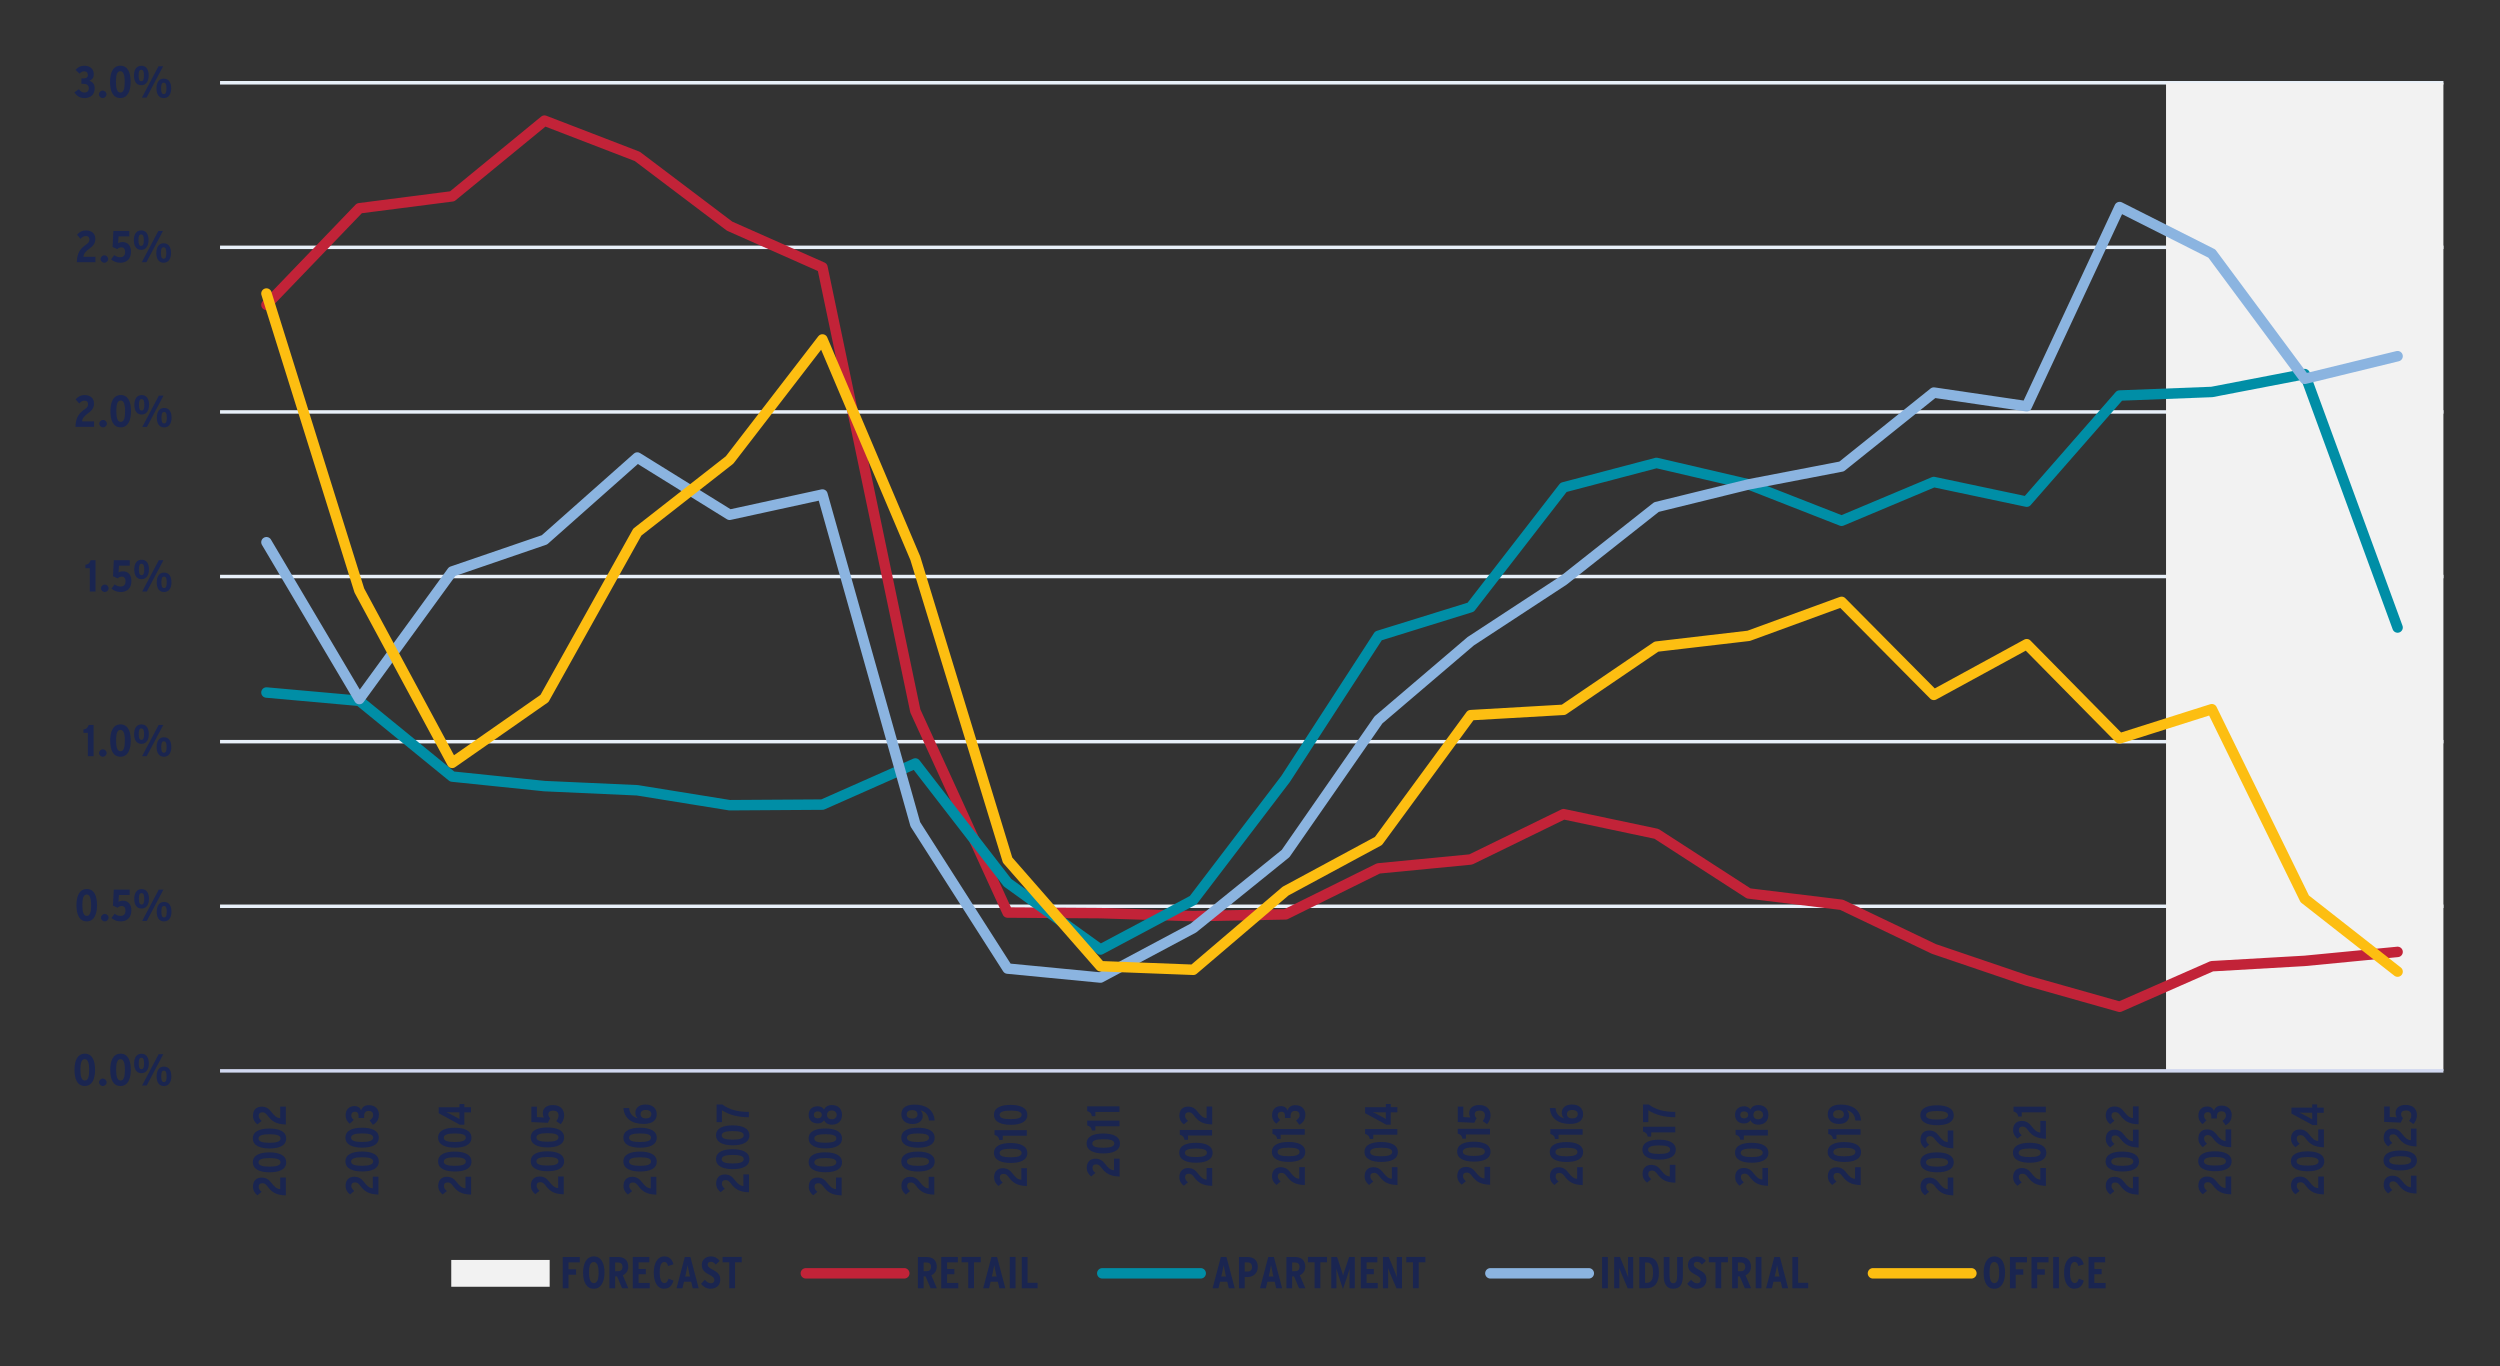 <?xml version="1.0" encoding="UTF-8"?>
<svg xmlns="http://www.w3.org/2000/svg" xmlns:xlink="http://www.w3.org/1999/xlink" id="Layer_1" viewBox="0 0 538 294">
  <rect x="0" y="0" width="538" height="294" fill="#333333" stroke="none"/>
  <defs>
    <style>.cls-1{clip-path:url(#clippath-73);}.cls-2{clip-path:url(#clippath-72);}.cls-3{clip-path:url(#clippath-62);}.cls-4{clip-path:url(#clippath-45);}.cls-5{clip-path:url(#clippath-63);}.cls-6{clip-path:url(#clippath-20);}.cls-7{clip-path:url(#clippath-11);}.cls-8{clip-path:url(#clippath-16);}.cls-9{clip-path:url(#clippath-59);}.cls-10{clip-path:url(#clippath-78);}.cls-11{clip-path:url(#clippath-33);}.cls-12{clip-path:url(#clippath-64);}.cls-13{clip-path:url(#clippath-47);}.cls-14{clip-path:url(#clippath-77);}.cls-15{clip-path:url(#clippath-41);}.cls-16{clip-path:url(#clippath-32);}.cls-17{clip-path:url(#clippath-83);}.cls-18{clip-path:url(#clippath-2);}.cls-19{clip-path:url(#clippath-13);}.cls-20{clip-path:url(#clippath-37);}.cls-21{clip-path:url(#clippath-46);}.cls-22{clip-path:url(#clippath-25);}.cls-23{clip-path:url(#clippath-15);}.cls-24{clip-path:url(#clippath-6);}.cls-25{clip-path:url(#clippath-76);}.cls-26{clip-path:url(#clippath-40);}.cls-27{clip-path:url(#clippath-26);}.cls-28{clip-path:url(#clippath-81);}.cls-29{clip-path:url(#clippath-75);}.cls-30{clip-path:url(#clippath-7);}.cls-31{clip-path:url(#clippath-21);}.cls-32{clip-path:url(#clippath-34);}.cls-33{clip-path:url(#clippath-57);}.cls-34{clip-path:url(#clippath-1);}.cls-35{clip-path:url(#clippath-4);}.cls-36{clip-path:url(#clippath-38);}.cls-37{clip-path:url(#clippath-36);}.cls-38{clip-path:url(#clippath-27);}.cls-39{clip-path:url(#clippath-60);}.cls-40{clip-path:url(#clippath-44);}.cls-41{clip-path:url(#clippath-12);}.cls-42{stroke:#8bb4e0;}.cls-42,.cls-43,.cls-44,.cls-45,.cls-46,.cls-47,.cls-48,.cls-49{fill:none;}.cls-42,.cls-43,.cls-44,.cls-47,.cls-48,.cls-49{stroke-linejoin:round;}.cls-42,.cls-44,.cls-47,.cls-49{stroke-linecap:round;stroke-width:2.25px;}.cls-50{clip-path:url(#clippath-80);}.cls-43{stroke:#e8f0f9;}.cls-43,.cls-48{stroke-width:.75px;}.cls-51{clip-path:url(#clippath-24);}.cls-52{clip-path:url(#clippath-30);}.cls-53{clip-path:url(#clippath-79);}.cls-54{clip-path:url(#clippath-22);}.cls-55{fill:#1a2550;}.cls-56{clip-path:url(#clippath-9);}.cls-57{clip-path:url(#clippath-82);}.cls-58{clip-path:url(#clippath-52);}.cls-44{stroke:#008ea6;}.cls-59{clip-path:url(#clippath);}.cls-60{clip-path:url(#clippath-50);}.cls-45{clip-rule:evenodd;}.cls-61{clip-path:url(#clippath-48);}.cls-62{clip-path:url(#clippath-61);}.cls-63{clip-path:url(#clippath-39);}.cls-64{clip-path:url(#clippath-19);}.cls-65{clip-path:url(#clippath-31);}.cls-66{clip-path:url(#clippath-54);}.cls-67{fill-rule:evenodd;}.cls-67,.cls-68{fill:#f2f2f2;}.cls-69{clip-path:url(#clippath-3);}.cls-70{clip-path:url(#clippath-43);}.cls-71{clip-path:url(#clippath-70);}.cls-72{clip-path:url(#clippath-8);}.cls-73{clip-path:url(#clippath-55);}.cls-74{clip-path:url(#clippath-69);}.cls-75{clip-path:url(#clippath-29);}.cls-76{clip-path:url(#clippath-18);}.cls-77{clip-path:url(#clippath-14);}.cls-78{clip-path:url(#clippath-17);}.cls-79{clip-path:url(#clippath-5);}.cls-80{clip-path:url(#clippath-58);}.cls-81{clip-path:url(#clippath-42);}.cls-82{clip-path:url(#clippath-65);}.cls-83{clip-path:url(#clippath-10);}.cls-47{stroke:#fdbe11;}.cls-84{clip-path:url(#clippath-23);}.cls-85{clip-path:url(#clippath-74);}.cls-86{clip-path:url(#clippath-56);}.cls-87{clip-path:url(#clippath-53);}.cls-88{clip-path:url(#clippath-49);}.cls-48{stroke:#d1d8f0;}.cls-49{stroke:#c22338;}.cls-89{clip-path:url(#clippath-67);}.cls-90{clip-path:url(#clippath-51);}.cls-91{clip-path:url(#clippath-28);}.cls-92{clip-path:url(#clippath-71);}.cls-93{clip-path:url(#clippath-68);}.cls-94{clip-path:url(#clippath-35);}.cls-95{clip-path:url(#clippath-66);}</style>
    <clipPath id="clippath">
      <polygon class="cls-45" points="8.57 290 538 290 538 6 8.57 6 8.57 290 8.57 290"></polygon>
    </clipPath>
    <clipPath id="clippath-1">
      <polygon class="cls-45" points="47.35 231.22 526.62 231.22 526.62 17.81 47.35 17.81 47.35 231.22 47.35 231.22"></polygon>
    </clipPath>
    <clipPath id="clippath-2">
      <polygon class="cls-45" points="8.57 290 538 290 538 6 8.57 6 8.57 290 8.57 290"></polygon>
    </clipPath>
    <clipPath id="clippath-3">
      <polygon class="cls-45" points="47.35 231.22 526.62 231.22 526.62 17.81 47.35 17.81 47.35 231.22 47.35 231.22"></polygon>
    </clipPath>
    <clipPath id="clippath-4">
      <polygon class="cls-45" points="47.35 231.22 526.62 231.22 526.62 17.81 47.35 17.81 47.35 231.22 47.35 231.22"></polygon>
    </clipPath>
    <clipPath id="clippath-5">
      <polygon class="cls-45" points="47.35 231.22 526.62 231.22 526.62 17.81 47.35 17.81 47.35 231.22 47.35 231.22"></polygon>
    </clipPath>
    <clipPath id="clippath-6">
      <polygon class="cls-45" points="47.35 231.22 526.62 231.22 526.62 17.81 47.35 17.81 47.35 231.22 47.35 231.22"></polygon>
    </clipPath>
    <clipPath id="clippath-7">
      <polygon class="cls-45" points="8.57 290 538 290 538 6 8.57 6 8.57 290 8.57 290"></polygon>
    </clipPath>
    <clipPath id="clippath-8">
      <rect class="cls-46" x="8.57" y="6" width="529.43" height="284"></rect>
    </clipPath>
    <clipPath id="clippath-9">
      <polygon class="cls-45" points="8.57 290 538 290 538 6 8.57 6 8.57 290 8.57 290"></polygon>
    </clipPath>
    <clipPath id="clippath-10">
      <rect class="cls-46" x="8.57" y="6" width="529.43" height="284"></rect>
    </clipPath>
    <clipPath id="clippath-11">
      <polygon class="cls-45" points="8.57 290 538 290 538 6 8.57 6 8.57 290 8.57 290"></polygon>
    </clipPath>
    <clipPath id="clippath-12">
      <rect class="cls-46" x="8.57" y="6" width="529.43" height="284"></rect>
    </clipPath>
    <clipPath id="clippath-13">
      <polygon class="cls-45" points="8.57 290 538 290 538 6 8.57 6 8.57 290 8.57 290"></polygon>
    </clipPath>
    <clipPath id="clippath-14">
      <rect class="cls-46" x="8.57" y="6" width="529.43" height="284"></rect>
    </clipPath>
    <clipPath id="clippath-15">
      <polygon class="cls-45" points="8.57 290 538 290 538 6 8.57 6 8.57 290 8.57 290"></polygon>
    </clipPath>
    <clipPath id="clippath-16">
      <rect class="cls-46" x="8.57" y="6" width="529.43" height="284"></rect>
    </clipPath>
    <clipPath id="clippath-17">
      <polygon class="cls-45" points="8.57 290 538 290 538 6 8.57 6 8.57 290 8.57 290"></polygon>
    </clipPath>
    <clipPath id="clippath-18">
      <rect class="cls-46" x="8.57" y="6" width="529.43" height="284"></rect>
    </clipPath>
    <clipPath id="clippath-19">
      <polygon class="cls-45" points="8.57 290 538 290 538 6 8.57 6 8.57 290 8.57 290"></polygon>
    </clipPath>
    <clipPath id="clippath-20">
      <rect class="cls-46" x="8.57" y="6" width="529.43" height="284"></rect>
    </clipPath>
    <clipPath id="clippath-21">
      <polygon class="cls-45" points="47.35 290 67.46 290 67.46 176.81 47.35 176.81 47.35 290 47.35 290"></polygon>
    </clipPath>
    <clipPath id="clippath-22">
      <rect class="cls-46" x="47.35" y="176.81" width="20.12" height="113.19"></rect>
    </clipPath>
    <clipPath id="clippath-23">
      <polygon class="cls-45" points="67.33 290 87.32 290 87.32 177.2 67.33 177.2 67.33 290 67.33 290"></polygon>
    </clipPath>
    <clipPath id="clippath-24">
      <rect class="cls-46" x="67.33" y="177.2" width="19.99" height="112.8"></rect>
    </clipPath>
    <clipPath id="clippath-25">
      <polygon class="cls-45" points="87.19 290 107.3 290 107.3 177.07 87.19 177.07 87.19 290 87.19 290"></polygon>
    </clipPath>
    <clipPath id="clippath-26">
      <rect class="cls-46" x="87.19" y="177.07" width="20.12" height="112.93"></rect>
    </clipPath>
    <clipPath id="clippath-27">
      <polygon class="cls-45" points="107.17 290 127.16 290 127.16 177.45 107.17 177.45 107.17 290 107.17 290"></polygon>
    </clipPath>
    <clipPath id="clippath-28">
      <rect class="cls-46" x="107.17" y="177.45" width="19.99" height="112.55"></rect>
    </clipPath>
    <clipPath id="clippath-29">
      <polygon class="cls-45" points="127.03 290 147.14 290 147.14 177.07 127.03 177.07 127.03 290 127.03 290"></polygon>
    </clipPath>
    <clipPath id="clippath-30">
      <rect class="cls-46" x="127.03" y="177.07" width="20.12" height="112.93"></rect>
    </clipPath>
    <clipPath id="clippath-31">
      <polygon class="cls-45" points="147.01 290 167.13 290 167.13 178.61 147.01 178.61 147.01 290 147.01 290"></polygon>
    </clipPath>
    <clipPath id="clippath-32">
      <rect class="cls-46" x="147.01" y="178.61" width="20.12" height="111.39"></rect>
    </clipPath>
    <clipPath id="clippath-33">
      <polygon class="cls-45" points="167 290 186.98 290 186.98 176.81 167 176.81 167 290 167 290"></polygon>
    </clipPath>
    <clipPath id="clippath-34">
      <rect class="cls-46" x="167" y="176.81" width="19.99" height="113.19"></rect>
    </clipPath>
    <clipPath id="clippath-35">
      <polygon class="cls-45" points="186.85 290 206.97 290 206.97 177.07 186.85 177.07 186.85 290 186.85 290"></polygon>
    </clipPath>
    <clipPath id="clippath-36">
      <rect class="cls-46" x="186.85" y="177.07" width="20.12" height="112.93"></rect>
    </clipPath>
    <clipPath id="clippath-37">
      <polygon class="cls-45" points="206.84 290 226.96 290 226.96 182.71 206.84 182.71 206.84 290 206.84 290"></polygon>
    </clipPath>
    <clipPath id="clippath-38">
      <rect class="cls-46" x="206.84" y="182.71" width="20.12" height="107.29"></rect>
    </clipPath>
    <clipPath id="clippath-39">
      <polygon class="cls-45" points="226.82 290 246.81 290 246.81 188.87 226.82 188.87 226.82 290 226.82 290"></polygon>
    </clipPath>
    <clipPath id="clippath-40">
      <rect class="cls-46" x="226.82" y="188.87" width="19.99" height="101.13"></rect>
    </clipPath>
    <clipPath id="clippath-41">
      <polygon class="cls-45" points="246.68 290 266.8 290 266.8 182.97 246.68 182.97 246.68 290 246.68 290"></polygon>
    </clipPath>
    <clipPath id="clippath-42">
      <rect class="cls-46" x="246.68" y="182.97" width="20.12" height="107.03"></rect>
    </clipPath>
    <clipPath id="clippath-43">
      <polygon class="cls-45" points="266.66 290 286.65 290 286.65 183.36 266.66 183.36 266.66 290 266.66 290"></polygon>
    </clipPath>
    <clipPath id="clippath-44">
      <rect class="cls-46" x="266.66" y="183.36" width="19.99" height="106.64"></rect>
    </clipPath>
    <clipPath id="clippath-45">
      <polygon class="cls-45" points="286.52 290 306.64 290 306.64 183.23 286.52 183.23 286.52 290 286.52 290"></polygon>
    </clipPath>
    <clipPath id="clippath-46">
      <rect class="cls-46" x="286.52" y="183.23" width="20.12" height="106.77"></rect>
    </clipPath>
    <clipPath id="clippath-47">
      <polygon class="cls-45" points="306.5 290 326.62 290 326.62 183.61 306.5 183.61 306.5 290 306.5 290"></polygon>
    </clipPath>
    <clipPath id="clippath-48">
      <rect class="cls-46" x="306.5" y="183.61" width="20.12" height="106.39"></rect>
    </clipPath>
    <clipPath id="clippath-49">
      <polygon class="cls-45" points="326.49 290 346.48 290 346.48 183.23 326.49 183.23 326.49 290 326.49 290"></polygon>
    </clipPath>
    <clipPath id="clippath-50">
      <rect class="cls-46" x="326.49" y="183.23" width="19.99" height="106.77"></rect>
    </clipPath>
    <clipPath id="clippath-51">
      <polygon class="cls-45" points="346.34 290 366.46 290 366.46 184.77 346.34 184.77 346.34 290 346.34 290"></polygon>
    </clipPath>
    <clipPath id="clippath-52">
      <rect class="cls-46" x="346.34" y="184.77" width="20.12" height="105.23"></rect>
    </clipPath>
    <clipPath id="clippath-53">
      <polygon class="cls-45" points="366.33 290 386.45 290 386.45 182.97 366.33 182.97 366.33 290 366.33 290"></polygon>
    </clipPath>
    <clipPath id="clippath-54">
      <rect class="cls-46" x="366.33" y="182.97" width="20.12" height="107.03"></rect>
    </clipPath>
    <clipPath id="clippath-55">
      <polygon class="cls-45" points="386.32 290 406.3 290 406.3 183.23 386.32 183.23 386.32 290 386.32 290"></polygon>
    </clipPath>
    <clipPath id="clippath-56">
      <rect class="cls-46" x="386.32" y="183.23" width="19.99" height="106.77"></rect>
    </clipPath>
    <clipPath id="clippath-57">
      <polygon class="cls-45" points="406.17 290 426.29 290 426.29 176.81 406.17 176.81 406.17 290 406.17 290"></polygon>
    </clipPath>
    <clipPath id="clippath-58">
      <rect class="cls-46" x="406.17" y="176.81" width="20.12" height="113.19"></rect>
    </clipPath>
    <clipPath id="clippath-59">
      <polygon class="cls-45" points="426.16 290 446.14 290 446.14 182.97 426.16 182.97 426.16 290 426.16 290"></polygon>
    </clipPath>
    <clipPath id="clippath-60">
      <rect class="cls-46" x="426.16" y="182.97" width="19.99" height="107.03"></rect>
    </clipPath>
    <clipPath id="clippath-61">
      <polygon class="cls-45" points="446.01 290 466.13 290 466.13 177.07 446.01 177.07 446.01 290 446.01 290"></polygon>
    </clipPath>
    <clipPath id="clippath-62">
      <rect class="cls-46" x="446.01" y="177.07" width="20.12" height="112.93"></rect>
    </clipPath>
    <clipPath id="clippath-63">
      <polygon class="cls-45" points="466 290 486.12 290 486.12 177.32 466 177.32 466 290 466 290"></polygon>
    </clipPath>
    <clipPath id="clippath-64">
      <rect class="cls-46" x="466" y="177.32" width="20.12" height="112.68"></rect>
    </clipPath>
    <clipPath id="clippath-65">
      <polygon class="cls-45" points="485.98 290 505.97 290 505.97 177.32 485.98 177.32 485.98 290 485.98 290"></polygon>
    </clipPath>
    <clipPath id="clippath-66">
      <rect class="cls-46" x="485.98" y="177.32" width="19.99" height="112.68"></rect>
    </clipPath>
    <clipPath id="clippath-67">
      <polygon class="cls-45" points="505.84 290 525.96 290 525.96 177.71 505.84 177.71 505.84 290 505.84 290"></polygon>
    </clipPath>
    <clipPath id="clippath-68">
      <rect class="cls-46" x="505.84" y="177.71" width="20.12" height="112.29"></rect>
    </clipPath>
    <clipPath id="clippath-69">
      <polygon class="cls-45" points="8.57 290 538 290 538 6 8.57 6 8.57 290 8.57 290"></polygon>
    </clipPath>
    <clipPath id="clippath-70">
      <polygon class="cls-45" points="8.57 290 538 290 538 6 8.57 6 8.57 290 8.57 290"></polygon>
    </clipPath>
    <clipPath id="clippath-71">
      <rect class="cls-46" x="8.57" y="6" width="529.43" height="284"></rect>
    </clipPath>
    <clipPath id="clippath-72">
      <polygon class="cls-45" points="8.57 290 538 290 538 6 8.57 6 8.57 290 8.57 290"></polygon>
    </clipPath>
    <clipPath id="clippath-73">
      <polygon class="cls-45" points="8.57 290 538 290 538 6 8.57 6 8.57 290 8.57 290"></polygon>
    </clipPath>
    <clipPath id="clippath-74">
      <rect class="cls-46" x="8.57" y="6" width="529.43" height="284"></rect>
    </clipPath>
    <clipPath id="clippath-75">
      <polygon class="cls-45" points="8.57 290 538 290 538 6 8.57 6 8.57 290 8.57 290"></polygon>
    </clipPath>
    <clipPath id="clippath-76">
      <polygon class="cls-45" points="8.57 290 538 290 538 6 8.57 6 8.57 290 8.57 290"></polygon>
    </clipPath>
    <clipPath id="clippath-77">
      <rect class="cls-46" x="8.57" y="6" width="529.43" height="284"></rect>
    </clipPath>
    <clipPath id="clippath-78">
      <polygon class="cls-45" points="8.57 290 538 290 538 6 8.57 6 8.57 290 8.57 290"></polygon>
    </clipPath>
    <clipPath id="clippath-79">
      <polygon class="cls-45" points="8.57 290 538 290 538 6 8.57 6 8.57 290 8.57 290"></polygon>
    </clipPath>
    <clipPath id="clippath-80">
      <rect class="cls-46" x="8.57" y="6" width="529.43" height="284"></rect>
    </clipPath>
    <clipPath id="clippath-81">
      <polygon class="cls-45" points="8.57 290 538 290 538 6 8.57 6 8.57 290 8.57 290"></polygon>
    </clipPath>
    <clipPath id="clippath-82">
      <polygon class="cls-45" points="8.57 290 538 290 538 6 8.57 6 8.57 290 8.57 290"></polygon>
    </clipPath>
    <clipPath id="clippath-83">
      <rect class="cls-46" x="8.57" y="6" width="529.43" height="284"></rect>
    </clipPath>
  </defs>
  <g class="cls-59">
    <path class="cls-43" d="m47.35,195.03h478.48M47.35,159.61h478.48M47.35,124.07h478.48M47.35,88.65h478.48M47.35,53.23h478.48M47.35,17.81h478.48"></path>
  </g>
  <g class="cls-34">
    <path class="cls-68" d="m466.13,17.81h19.85v212.65h-19.85V17.81h0Zm19.85,0h19.99v212.65h-19.99V17.81h0Zm19.99,0h19.85v212.65h-19.85V17.81h0Z"></path>
  </g>
  <g class="cls-18">
    <line class="cls-48" x1="47.35" y1="230.45" x2="525.82" y2="230.45"></line>
  </g>
  <g class="cls-69">
    <polyline class="cls-49" points="57.34 65.61 77.33 44.82 97.31 42.25 117.17 25.96 137.15 33.66 157.01 48.67 176.99 57.53 196.98 153 216.83 196.38 236.82 196.51 256.8 197.15 276.66 196.77 296.64 186.88 316.5 184.96 336.48 175.21 356.47 179.44 376.32 192.27 396.31 194.71 416.16 204.21 436.15 211.01 456.14 216.66 475.99 207.93 495.98 206.78 515.96 204.85"></polyline>
  </g>
  <g class="cls-35">
    <polyline class="cls-44" points="57.34 149.03 77.33 150.82 97.31 167.12 117.17 169.17 137.15 170.07 157.01 173.28 176.99 173.15 196.98 164.3 216.83 189.96 236.82 204.34 256.8 193.69 276.66 167.63 296.64 136.83 316.5 130.67 336.48 104.88 356.47 99.62 376.32 104.24 396.31 112.07 416.16 103.73 436.15 107.96 456.14 85.12 475.99 84.35 495.98 80.5 515.96 135.04"></polyline>
  </g>
  <g class="cls-79">
    <polyline class="cls-42" points="57.34 116.69 77.33 150.44 97.31 122.98 117.17 116.17 137.15 98.46 157.01 110.78 176.99 106.42 196.98 177.39 216.83 208.44 236.82 210.37 256.8 199.72 276.66 183.68 296.64 154.93 316.5 137.99 336.48 124.9 356.47 109.12 376.32 104.24 396.31 100.39 416.16 84.48 436.15 87.43 456.14 44.56 475.99 54.57 495.98 81.52 515.96 76.65"></polyline>
  </g>
  <g class="cls-24">
    <polyline class="cls-47" points="57.34 63.17 77.33 127.08 97.31 164.17 117.17 150.31 137.15 114.51 157.01 98.98 176.99 73.05 196.98 120.15 216.83 185.09 236.82 207.93 256.8 208.7 276.66 191.76 296.64 180.98 316.5 153.9 336.48 152.75 356.47 139.15 376.32 136.83 396.31 129.52 416.16 149.54 436.15 138.63 456.14 158.91 475.99 152.62 495.98 193.43 515.96 209.09"></polyline>
  </g>
  <g class="cls-30">
    <g class="cls-72">
      <path class="cls-55" d="m18.24,233.71c-1.62,0-2.21-1.53-2.21-3.47s.61-3.49,2.23-3.49,2.2,1.53,2.2,3.47-.61,3.49-2.22,3.49Zm0-5.78c-.67,0-.94.77-.94,2.29s.29,2.31.96,2.31.93-.77.93-2.29-.29-2.31-.95-2.31Z"></path>
      <path class="cls-55" d="m22.13,233.71c-.45,0-.82-.37-.82-.8s.38-.8.82-.8.82.37.82.8-.38.8-.82.8Z"></path>
      <path class="cls-55" d="m25.93,233.71c-1.62,0-2.21-1.53-2.21-3.47s.61-3.49,2.23-3.49,2.2,1.53,2.2,3.47-.61,3.49-2.22,3.49Zm0-5.78c-.67,0-.94.77-.94,2.29s.29,2.31.96,2.31.93-.77.93-2.29-.29-2.31-.95-2.31Z"></path>
      <path class="cls-55" d="m30.43,230.95c-1.02,0-1.57-.8-1.57-2.08s.55-2.11,1.59-2.11,1.58.81,1.58,2.09-.57,2.1-1.6,2.1Zm0-3.32c-.45,0-.57.42-.57,1.22s.13,1.24.58,1.24.57-.49.57-1.22c0-.8-.13-1.24-.58-1.24Zm1.14,5.98h-1l3.57-6.74h1l-3.57,6.74Zm3.7.11c-1.02,0-1.57-.8-1.57-2.08s.55-2.11,1.59-2.11,1.58.81,1.58,2.09-.57,2.1-1.6,2.1Zm0-3.32c-.45,0-.57.42-.57,1.22s.13,1.24.58,1.24.57-.49.57-1.22c0-.8-.13-1.24-.58-1.24Z"></path>
    </g>
  </g>
  <g class="cls-56">
    <g class="cls-83">
      <path class="cls-55" d="m18.66,198.28c-1.62,0-2.21-1.53-2.21-3.47s.61-3.49,2.23-3.49,2.2,1.53,2.2,3.47-.61,3.49-2.22,3.49Zm0-5.78c-.67,0-.94.77-.94,2.29s.29,2.31.96,2.31.93-.77.93-2.29-.29-2.31-.95-2.31Z"></path>
      <path class="cls-55" d="m22.55,198.28c-.45,0-.82-.37-.82-.8s.38-.8.82-.8.82.37.82.8-.38.8-.82.8Z"></path>
      <path class="cls-55" d="m25.9,198.28c-.71,0-1.42-.28-1.92-.73l.7-.91c.48.35.8.46,1.28.46.71,0,1.04-.44,1.04-1.13s-.31-1-.81-1c-.33,0-.62.13-.87.38l-1.01-.46.17-3.45h3.43v1.17h-2.32l-.09,1.47c.25-.15.53-.25.98-.25,1.01,0,1.79.68,1.79,2.08,0,1.51-.86,2.38-2.35,2.38Z"></path>
      <path class="cls-55" d="m30.46,195.52c-1.02,0-1.57-.8-1.57-2.08s.55-2.11,1.59-2.11,1.58.81,1.58,2.09-.57,2.1-1.6,2.1Zm0-3.32c-.45,0-.57.42-.57,1.22s.13,1.24.58,1.24.57-.49.57-1.22c0-.8-.13-1.24-.58-1.24Zm1.14,5.98h-1l3.57-6.74h1l-3.57,6.74Zm3.7.11c-1.02,0-1.57-.8-1.57-2.08s.55-2.11,1.59-2.11,1.58.81,1.58,2.09-.57,2.1-1.6,2.1Zm0-3.32c-.45,0-.57.42-.57,1.22s.13,1.24.58,1.24.57-.49.57-1.22c0-.8-.13-1.24-.58-1.24Z"></path>
    </g>
  </g>
  <g class="cls-7">
    <g class="cls-41">
      <path class="cls-55" d="m18.9,162.74v-5.02h-.94v-.75c.69-.07.98-.47,1.12-.97h1.06v6.74h-1.24Z"></path>
      <path class="cls-55" d="m22.13,162.85c-.45,0-.82-.37-.82-.8s.38-.8.82-.8.82.37.82.8-.38.8-.82.8Z"></path>
      <path class="cls-55" d="m25.92,162.85c-1.62,0-2.21-1.53-2.21-3.47s.61-3.49,2.23-3.49,2.2,1.53,2.2,3.47-.61,3.49-2.22,3.49Zm0-5.78c-.67,0-.94.77-.94,2.29s.29,2.31.96,2.31.93-.77.93-2.29-.29-2.31-.95-2.31Z"></path>
      <path class="cls-55" d="m30.43,160.08c-1.02,0-1.57-.8-1.57-2.08s.55-2.11,1.59-2.11,1.58.81,1.58,2.09-.57,2.1-1.6,2.1Zm0-3.32c-.45,0-.57.42-.57,1.22s.13,1.24.58,1.24.57-.49.57-1.22c0-.8-.13-1.24-.58-1.24Zm1.14,5.98h-1l3.57-6.74h1l-3.57,6.74Zm3.7.11c-1.02,0-1.57-.8-1.57-2.08s.55-2.11,1.59-2.11,1.58.81,1.58,2.09-.57,2.1-1.6,2.1Zm0-3.32c-.45,0-.57.42-.57,1.22s.13,1.24.58,1.24.57-.49.57-1.22c0-.8-.13-1.24-.58-1.24Z"></path>
    </g>
  </g>
  <g class="cls-19">
    <g class="cls-77">
      <path class="cls-55" d="m19.32,127.3v-5.02h-.94v-.75c.69-.07.98-.47,1.12-.97h1.06v6.74h-1.24Z"></path>
      <path class="cls-55" d="m22.55,127.4c-.45,0-.82-.37-.82-.8s.38-.8.82-.8.82.37.82.8-.38.8-.82.8Z"></path>
      <path class="cls-55" d="m25.91,127.4c-.71,0-1.42-.28-1.92-.73l.7-.91c.48.35.8.46,1.28.46.71,0,1.04-.44,1.04-1.13s-.31-1-.81-1c-.33,0-.62.13-.87.38l-1.01-.46.17-3.45h3.43v1.17h-2.32l-.09,1.47c.25-.15.53-.25.98-.25,1.01,0,1.79.68,1.79,2.08,0,1.51-.86,2.38-2.35,2.38Z"></path>
      <path class="cls-55" d="m30.46,124.64c-1.02,0-1.57-.8-1.57-2.08s.55-2.11,1.59-2.11,1.58.81,1.58,2.09-.57,2.1-1.6,2.1Zm0-3.32c-.45,0-.57.42-.57,1.22s.13,1.24.58,1.24.57-.49.57-1.22c0-.8-.13-1.24-.58-1.24Zm1.14,5.98h-1l3.57-6.74h1l-3.57,6.74Zm3.7.11c-1.02,0-1.57-.8-1.57-2.08s.55-2.11,1.59-2.11,1.58.81,1.58,2.09-.57,2.1-1.6,2.1Zm0-3.32c-.45,0-.57.42-.57,1.22s.13,1.24.58,1.24.57-.49.57-1.22c0-.8-.13-1.24-.58-1.24Z"></path>
    </g>
  </g>
  <g class="cls-23">
    <g class="cls-8">
      <path class="cls-55" d="m16.24,91.86c.07-2.06.73-2.92,2.05-3.83.48-.34.66-.62.66-1.02,0-.53-.28-.79-.79-.79-.44,0-.79.24-1.11.61l-.77-.88c.47-.57,1.08-.93,1.94-.93,1.2,0,2.01.65,2.01,1.82,0,.93-.48,1.51-1.14,1.99-.94.68-1.37,1.14-1.42,1.86h2.58v1.17h-3.98Z"></path>
      <path class="cls-55" d="m22.18,91.97c-.45,0-.82-.37-.82-.8s.38-.8.82-.8.82.37.82.8-.38.8-.82.8Z"></path>
      <path class="cls-55" d="m25.97,91.97c-1.62,0-2.21-1.53-2.21-3.47s.61-3.49,2.23-3.49,2.2,1.53,2.2,3.47-.61,3.49-2.22,3.49Zm0-5.78c-.67,0-.94.77-.94,2.29s.29,2.31.96,2.31.93-.77.93-2.29-.29-2.31-.95-2.31Z"></path>
      <path class="cls-55" d="m30.48,89.21c-1.02,0-1.57-.8-1.57-2.08s.55-2.11,1.59-2.11,1.58.81,1.58,2.09-.57,2.1-1.6,2.1Zm0-3.32c-.45,0-.57.42-.57,1.22s.13,1.24.58,1.24.57-.49.57-1.22c0-.8-.13-1.24-.58-1.24Zm1.14,5.98h-1l3.57-6.74h1l-3.57,6.74Zm3.7.11c-1.02,0-1.57-.8-1.57-2.08s.55-2.11,1.59-2.11,1.58.81,1.58,2.09-.57,2.1-1.6,2.1Zm0-3.32c-.45,0-.57.42-.57,1.22s.13,1.24.58,1.24.57-.49.57-1.22c0-.8-.13-1.24-.58-1.24Z"></path>
    </g>
  </g>
  <g class="cls-78">
    <g class="cls-76">
      <path class="cls-55" d="m16.53,56.43c.07-2.06.73-2.92,2.05-3.83.48-.34.66-.62.66-1.02,0-.53-.28-.79-.79-.79-.44,0-.79.24-1.11.61l-.77-.88c.47-.57,1.08-.93,1.94-.93,1.2,0,2.01.65,2.01,1.82,0,.93-.48,1.51-1.14,1.99-.94.68-1.37,1.14-1.42,1.86h2.58v1.17h-3.98Z"></path>
      <path class="cls-55" d="m22.46,56.54c-.45,0-.82-.37-.82-.8s.38-.8.82-.8.82.37.82.8-.38.8-.82.8Z"></path>
      <path class="cls-55" d="m25.82,56.54c-.71,0-1.42-.28-1.92-.73l.7-.91c.48.35.8.46,1.28.46.71,0,1.04-.44,1.04-1.13s-.31-1-.81-1c-.33,0-.62.13-.87.38l-1.01-.46.17-3.45h3.43v1.17h-2.32l-.09,1.47c.25-.15.53-.25.98-.25,1.01,0,1.79.68,1.79,2.08,0,1.51-.86,2.38-2.35,2.38Z"></path>
      <path class="cls-55" d="m30.37,53.77c-1.02,0-1.57-.8-1.57-2.08s.55-2.11,1.59-2.11,1.58.81,1.58,2.09-.57,2.1-1.6,2.1Zm0-3.32c-.45,0-.57.42-.57,1.22s.13,1.24.58,1.24.57-.49.57-1.22c0-.8-.13-1.24-.58-1.24Zm1.14,5.98h-1l3.57-6.74h1l-3.57,6.74Zm3.7.11c-1.02,0-1.57-.8-1.57-2.08s.55-2.11,1.59-2.11,1.58.81,1.58,2.09-.57,2.1-1.6,2.1Zm0-3.32c-.45,0-.57.42-.57,1.22s.13,1.24.58,1.24.57-.49.57-1.22c0-.8-.13-1.24-.58-1.24Z"></path>
    </g>
  </g>
  <g class="cls-64">
    <g class="cls-6">
      <path class="cls-55" d="m18.15,21.1c-.93,0-1.59-.39-2.14-1.23l.98-.67c.38.53.72.72,1.19.72.6,0,.93-.37.93-.91,0-.68-.47-.97-1.11-.97h-.48v-1.17h.49c.58,0,.9-.25.9-.73,0-.44-.22-.79-.81-.79-.38,0-.65.15-1,.5l-.84-.82c.51-.55.99-.88,1.93-.88,1.2,0,1.99.72,1.99,1.84,0,.76-.4,1.19-.97,1.4.61.16,1.17.65,1.17,1.59,0,1.32-.82,2.13-2.22,2.13Z"></path>
      <path class="cls-55" d="m22.1,21.1c-.45,0-.82-.37-.82-.8s.38-.8.82-.8.82.37.82.8-.38.8-.82.8Z"></path>
      <path class="cls-55" d="m25.89,21.1c-1.62,0-2.21-1.53-2.21-3.47s.61-3.49,2.23-3.49,2.2,1.53,2.2,3.47-.61,3.49-2.22,3.49Zm0-5.78c-.67,0-.94.77-.94,2.29s.29,2.31.96,2.31.93-.77.93-2.29-.29-2.31-.95-2.31Z"></path>
      <path class="cls-55" d="m30.4,18.34c-1.02,0-1.57-.8-1.57-2.08s.55-2.11,1.59-2.11,1.58.81,1.58,2.09-.57,2.1-1.6,2.1Zm0-3.32c-.45,0-.57.42-.57,1.22s.13,1.24.58,1.24.57-.49.57-1.22c0-.8-.13-1.24-.58-1.24Zm1.14,5.98h-1l3.57-6.74h1l-3.57,6.74Zm3.7.11c-1.02,0-1.57-.8-1.57-2.08s.55-2.11,1.59-2.11,1.58.81,1.58,2.09-.57,2.1-1.6,2.1Zm0-3.32c-.45,0-.57.42-.57,1.22s.13,1.24.58,1.24.57-.49.57-1.22c0-.8-.13-1.24-.58-1.24Z"></path>
    </g>
  </g>
  <g class="cls-31">
    <g class="cls-54">
      <path class="cls-55" d="m61.48,257.25c-2.13-.07-3.01-.71-3.95-1.98-.35-.46-.64-.64-1.05-.64-.55,0-.81.27-.81.77,0,.42.25.76.63,1.08l-.9.75c-.59-.45-.96-1.05-.96-1.88,0-1.17.67-1.94,1.88-1.94.96,0,1.56.46,2.06,1.11.71.91,1.17,1.33,1.92,1.38v-2.5h1.21v3.86Z"></path>
      <path class="cls-55" d="m61.59,250.14c0,1.57-1.58,2.14-3.58,2.14s-3.6-.59-3.6-2.16,1.58-2.13,3.58-2.13,3.6.59,3.6,2.15Zm-5.96,0c0,.65.79.92,2.36.92s2.38-.28,2.38-.93-.79-.91-2.36-.91-2.38.28-2.38.92Z"></path>
      <path class="cls-55" d="m61.59,245.01c0,1.57-1.58,2.14-3.58,2.14s-3.6-.59-3.6-2.16,1.58-2.13,3.58-2.13,3.6.59,3.6,2.15Zm-5.96,0c0,.65.79.92,2.36.92s2.38-.28,2.38-.93-.79-.91-2.36-.91-2.38.28-2.38.92Z"></path>
      <path class="cls-55" d="m61.48,241.99c-2.13-.07-3.01-.71-3.95-1.98-.35-.46-.64-.64-1.05-.64-.55,0-.81.27-.81.77,0,.42.25.76.63,1.08l-.9.75c-.59-.45-.96-1.05-.96-1.88,0-1.17.67-1.94,1.88-1.94.96,0,1.56.46,2.06,1.11.71.91,1.17,1.33,1.92,1.38v-2.5h1.21v3.86Z"></path>
    </g>
  </g>
  <g class="cls-84">
    <g class="cls-51">
      <path class="cls-55" d="m81.41,257.07c-2.13-.07-3.01-.71-3.95-1.98-.35-.46-.64-.64-1.05-.64-.55,0-.81.27-.81.77,0,.42.25.76.63,1.08l-.9.75c-.59-.45-.96-1.05-.96-1.88,0-1.17.67-1.94,1.88-1.94.96,0,1.56.46,2.06,1.11.71.91,1.17,1.33,1.92,1.38v-2.5h1.21v3.86Z"></path>
      <path class="cls-55" d="m81.52,249.96c0,1.57-1.58,2.14-3.58,2.14s-3.6-.59-3.6-2.16,1.58-2.13,3.58-2.13,3.6.59,3.6,2.15Zm-5.96,0c0,.65.79.92,2.36.92s2.38-.28,2.38-.93-.79-.91-2.36-.91-2.38.28-2.38.92Z"></path>
      <path class="cls-55" d="m81.52,244.83c0,1.57-1.58,2.14-3.58,2.14s-3.6-.59-3.6-2.16,1.58-2.13,3.58-2.13,3.6.59,3.6,2.15Zm-5.96,0c0,.65.79.92,2.36.92s2.38-.28,2.38-.93-.79-.91-2.36-.91-2.38.28-2.38.92Z"></path>
      <path class="cls-55" d="m81.52,240c0,.91-.4,1.54-1.27,2.07l-.7-.95c.55-.37.75-.7.75-1.16,0-.58-.38-.9-.94-.9-.71,0-1,.45-1,1.08v.46h-1.2v-.47c0-.56-.26-.88-.75-.88-.46,0-.81.21-.81.79,0,.37.16.63.52.97l-.84.82c-.57-.49-.9-.96-.9-1.87,0-1.17.75-1.93,1.9-1.93.78,0,1.23.38,1.44.94.17-.59.67-1.14,1.64-1.14,1.36,0,2.2.8,2.2,2.16Z"></path>
    </g>
  </g>
  <g class="cls-22">
    <g class="cls-27">
      <path class="cls-55" d="m101.35,257.08c-2.13-.07-3.01-.71-3.95-1.98-.35-.46-.64-.64-1.05-.64-.55,0-.81.27-.81.77,0,.42.25.76.63,1.08l-.9.75c-.59-.45-.96-1.05-.96-1.88,0-1.17.67-1.94,1.88-1.94.96,0,1.56.46,2.06,1.11.71.91,1.17,1.33,1.92,1.38v-2.5h1.21v3.86Z"></path>
      <path class="cls-55" d="m101.46,249.97c0,1.57-1.58,2.14-3.58,2.14s-3.6-.59-3.6-2.16,1.58-2.13,3.58-2.13,3.6.59,3.6,2.15Zm-5.96,0c0,.65.79.92,2.36.92s2.38-.28,2.38-.93-.79-.91-2.36-.91-2.38.28-2.38.92Z"></path>
      <path class="cls-55" d="m101.46,244.84c0,1.57-1.58,2.14-3.58,2.14s-3.6-.59-3.6-2.16,1.58-2.13,3.58-2.13,3.6.59,3.6,2.15Zm-5.96,0c0,.65.79.92,2.36.92s2.38-.28,2.38-.93-.79-.91-2.36-.91-2.38.28-2.38.92Z"></path>
      <path class="cls-55" d="m99.93,238.27h1.42v1.12h-1.42v2.65h-.98l-4.55-2.48v-1.28h4.47v-.69h1.06v.69Zm-2.87,1.56l1.01.53c.27.13.6.33.8.45,0-.19,0-.49,0-.79v-.64h-1.68c-.51,0-.82,0-1.16-.03.27.1.62.25,1.03.47Z"></path>
    </g>
  </g>
  <g class="cls-38">
    <g class="cls-91">
      <path class="cls-55" d="m121.29,257.02c-2.13-.07-3.01-.71-3.95-1.98-.35-.46-.64-.64-1.05-.64-.55,0-.81.27-.81.77,0,.42.25.76.63,1.08l-.9.75c-.59-.45-.96-1.05-.96-1.88,0-1.17.67-1.94,1.88-1.94.96,0,1.56.46,2.06,1.11.71.91,1.17,1.33,1.92,1.38v-2.5h1.21v3.86Z"></path>
      <path class="cls-55" d="m121.4,249.91c0,1.57-1.58,2.14-3.58,2.14s-3.6-.59-3.6-2.16,1.58-2.13,3.58-2.13,3.6.59,3.6,2.15Zm-5.96,0c0,.65.79.92,2.36.92s2.38-.28,2.38-.93-.79-.91-2.36-.91-2.38.28-2.38.92Z"></path>
      <path class="cls-55" d="m121.4,244.78c0,1.57-1.58,2.14-3.58,2.14s-3.6-.59-3.6-2.16,1.58-2.13,3.58-2.13,3.6.59,3.6,2.15Zm-5.96,0c0,.65.79.92,2.36.92s2.38-.28,2.38-.93-.79-.91-2.36-.91-2.38.28-2.38.92Z"></path>
      <path class="cls-55" d="m121.4,240.07c0,.68-.29,1.38-.75,1.86l-.94-.67c.36-.46.48-.78.48-1.24,0-.69-.46-1.01-1.16-1.01s-1.03.3-1.03.79c0,.32.14.6.39.85l-.48.98-3.56-.16v-3.32h1.2v2.25l1.52.09c-.16-.24-.26-.51-.26-.95,0-.98.71-1.73,2.15-1.73,1.56,0,2.45.84,2.45,2.28Z"></path>
    </g>
  </g>
  <g class="cls-75">
    <g class="cls-52">
      <path class="cls-55" d="m141.22,257.09c-2.13-.07-3.01-.71-3.95-1.98-.35-.46-.64-.64-1.05-.64-.55,0-.81.27-.81.77,0,.42.25.76.63,1.08l-.9.75c-.59-.45-.96-1.05-.96-1.88,0-1.17.67-1.94,1.88-1.94.96,0,1.56.46,2.06,1.11.71.91,1.17,1.33,1.92,1.38v-2.5h1.21v3.86Z"></path>
      <path class="cls-55" d="m141.33,249.97c0,1.57-1.58,2.14-3.58,2.14s-3.6-.59-3.6-2.16,1.58-2.13,3.58-2.13,3.6.59,3.6,2.15Zm-5.96,0c0,.65.79.92,2.36.92s2.38-.28,2.38-.93-.79-.91-2.36-.91-2.38.28-2.38.92Z"></path>
      <path class="cls-55" d="m141.33,244.84c0,1.57-1.58,2.14-3.58,2.14s-3.6-.59-3.6-2.16,1.58-2.13,3.58-2.13,3.6.59,3.6,2.15Zm-5.96,0c0,.65.79.92,2.36.92s2.38-.28,2.38-.93-.79-.91-2.36-.91-2.38.28-2.38.92Z"></path>
      <path class="cls-55" d="m141.33,239.8c0,1.18-.81,2.07-2.81,2.07-2.37,0-4.17-1.02-4.36-3.42h1.24c.08,1.4.98,1.99,1.86,2.21-.38-.33-.53-.67-.53-1.25,0-.89.74-1.72,2.17-1.72,1.58,0,2.43.86,2.43,2.11Zm-3.48-.06c0,.66.51.95,1.09.95.67,0,1.23-.25,1.23-.96,0-.59-.56-.87-1.2-.87s-1.12.29-1.12.88Z"></path>
    </g>
  </g>
  <g class="cls-65">
    <g class="cls-16">
      <path class="cls-55" d="m161.16,256.58c-2.13-.07-3.01-.71-3.95-1.98-.35-.46-.64-.64-1.05-.64-.55,0-.81.27-.81.77,0,.42.25.76.63,1.08l-.9.75c-.59-.45-.96-1.05-.96-1.88,0-1.17.67-1.94,1.88-1.94.96,0,1.56.46,2.06,1.11.71.91,1.17,1.33,1.92,1.38v-2.5h1.21v3.86Z"></path>
      <path class="cls-55" d="m161.27,249.46c0,1.57-1.58,2.14-3.58,2.14s-3.6-.59-3.6-2.16,1.58-2.13,3.58-2.13,3.6.59,3.6,2.15Zm-5.96,0c0,.65.79.92,2.36.92s2.38-.28,2.38-.93-.79-.91-2.36-.91-2.38.28-2.38.92Z"></path>
      <path class="cls-55" d="m161.27,244.33c0,1.57-1.58,2.14-3.58,2.14s-3.6-.59-3.6-2.16,1.58-2.13,3.58-2.13,3.6.59,3.6,2.15Zm-5.96,0c0,.65.79.92,2.36.92s2.38-.28,2.38-.93-.79-.91-2.36-.91-2.38.28-2.38.92Z"></path>
      <path class="cls-55" d="m161.16,239.27v1.16c-2.31,0-4.24-.49-5.8-1.5v2.56h-1.15v-3.81h1.24c1.48,1.11,3.24,1.6,5.71,1.6Z"></path>
    </g>
  </g>
  <g class="cls-11">
    <g class="cls-32">
      <path class="cls-55" d="m181.09,257.25c-2.13-.07-3.01-.71-3.95-1.98-.35-.46-.64-.64-1.05-.64-.55,0-.81.27-.81.77,0,.42.25.76.63,1.08l-.9.75c-.59-.45-.96-1.05-.96-1.88,0-1.17.67-1.94,1.88-1.94.96,0,1.56.46,2.06,1.11.71.91,1.17,1.33,1.92,1.38v-2.5h1.21v3.86Z"></path>
      <path class="cls-55" d="m181.2,250.13c0,1.57-1.58,2.14-3.58,2.14s-3.6-.59-3.6-2.16,1.58-2.13,3.58-2.13,3.6.59,3.6,2.15Zm-5.96,0c0,.65.79.92,2.36.92s2.38-.28,2.38-.93-.79-.91-2.36-.91-2.38.28-2.38.92Z"></path>
      <path class="cls-55" d="m181.2,245c0,1.57-1.58,2.14-3.58,2.14s-3.6-.59-3.6-2.16,1.58-2.13,3.58-2.13,3.6.59,3.6,2.15Zm-5.96,0c0,.65.79.92,2.36.92s2.38-.28,2.38-.93-.79-.91-2.36-.91-2.38.28-2.38.92Z"></path>
      <path class="cls-55" d="m181.2,239.92c0,1.42-.94,2.11-2.19,2.11-.91,0-1.43-.44-1.68-.96-.21.39-.7.7-1.32.7-1.15,0-1.99-.64-1.99-1.85s.83-1.85,1.99-1.85c.63,0,1.09.3,1.32.7.25-.52.76-.96,1.68-.96,1.24,0,2.19.69,2.19,2.11Zm-6.05,0c0,.56.39.75.85.75s.85-.26.85-.75-.39-.75-.85-.75-.85.19-.85.75Zm2.83,0c0,.61.41.95,1.03.95.59,0,1.04-.36,1.04-.95s-.46-.95-1.04-.95c-.63,0-1.03.35-1.03.95Z"></path>
    </g>
  </g>
  <g class="cls-94">
    <g class="cls-37">
      <path class="cls-55" d="m201.03,257.09c-2.13-.07-3.01-.71-3.95-1.98-.35-.46-.64-.64-1.05-.64-.55,0-.81.27-.81.77,0,.42.25.76.63,1.08l-.9.75c-.59-.45-.96-1.05-.96-1.88,0-1.17.67-1.94,1.88-1.94.96,0,1.56.46,2.06,1.11.71.91,1.17,1.33,1.92,1.38v-2.5h1.21v3.86Z"></path>
      <path class="cls-55" d="m201.14,249.97c0,1.57-1.58,2.14-3.58,2.14s-3.6-.59-3.6-2.16,1.58-2.13,3.58-2.13,3.6.59,3.6,2.15Zm-5.96,0c0,.65.79.92,2.36.92s2.38-.28,2.38-.93-.79-.91-2.36-.91-2.38.28-2.38.92Z"></path>
      <path class="cls-55" d="m201.14,244.84c0,1.57-1.58,2.14-3.58,2.14s-3.6-.59-3.6-2.16,1.58-2.13,3.58-2.13,3.6.59,3.6,2.15Zm-5.96,0c0,.65.79.92,2.36.92s2.38-.28,2.38-.93-.79-.91-2.36-.91-2.38.28-2.38.92Z"></path>
      <path class="cls-55" d="m201.14,241.13h-1.24c-.08-1.4-.98-1.99-1.86-2.21.38.33.53.67.53,1.25,0,.89-.73,1.72-2.17,1.72-1.58,0-2.43-.86-2.43-2.11,0-1.18.81-2.07,2.81-2.07,2.38,0,4.17,1.02,4.36,3.42Zm-6.02-1.28c0,.59.56.87,1.2.87s1.12-.29,1.12-.88c0-.66-.51-.95-1.09-.95-.67,0-1.23.25-1.23.96Z"></path>
    </g>
  </g>
  <g class="cls-20">
    <g class="cls-36">
      <path class="cls-55" d="m220.97,255.24c-2.13-.07-3.01-.71-3.95-1.98-.35-.46-.64-.64-1.05-.64-.55,0-.81.27-.81.77,0,.42.25.76.63,1.08l-.9.75c-.59-.45-.96-1.05-.96-1.88,0-1.17.67-1.94,1.88-1.94.96,0,1.56.46,2.06,1.11.71.91,1.17,1.33,1.92,1.38v-2.5h1.21v3.86Z"></path>
      <path class="cls-55" d="m221.08,248.13c0,1.57-1.58,2.14-3.58,2.14s-3.6-.59-3.6-2.16,1.58-2.13,3.58-2.13,3.6.59,3.6,2.15Zm-5.96,0c0,.65.79.92,2.36.92s2.38-.28,2.38-.93-.79-.91-2.36-.91-2.38.28-2.38.92Z"></path>
      <path class="cls-55" d="m220.97,244.41h-5.18v.91h-.77c-.07-.66-.49-.95-1-1.09v-1.03h6.95v1.2Z"></path>
      <path class="cls-55" d="m221.08,239.92c0,1.57-1.58,2.14-3.58,2.14s-3.6-.59-3.6-2.16,1.58-2.13,3.58-2.13,3.6.59,3.6,2.15Zm-5.96,0c0,.65.79.92,2.36.92s2.38-.28,2.38-.93-.79-.91-2.36-.91-2.38.28-2.38.92Z"></path>
    </g>
  </g>
  <g class="cls-63">
    <g class="cls-26">
      <path class="cls-55" d="m240.91,253.19c-2.13-.07-3.01-.71-3.95-1.98-.35-.46-.64-.64-1.05-.64-.55,0-.81.27-.81.77,0,.42.25.76.63,1.08l-.9.75c-.59-.45-.96-1.05-.96-1.88,0-1.17.67-1.94,1.88-1.94.96,0,1.56.46,2.06,1.11.71.91,1.17,1.33,1.92,1.38v-2.5h1.21v3.86Z"></path>
      <path class="cls-55" d="m241.02,246.08c0,1.57-1.58,2.14-3.58,2.14s-3.6-.59-3.6-2.16,1.58-2.13,3.58-2.13,3.6.59,3.6,2.15Zm-5.96,0c0,.65.79.92,2.36.92s2.38-.28,2.38-.93-.79-.91-2.36-.91-2.38.28-2.38.92Z"></path>
      <path class="cls-55" d="m240.91,242.37h-5.18v.91h-.77c-.07-.66-.49-.95-1-1.09v-1.03h6.95v1.2Z"></path>
      <path class="cls-55" d="m240.91,239.29h-5.18v.91h-.77c-.07-.66-.49-.95-1-1.09v-1.03h6.95v1.2Z"></path>
    </g>
  </g>
  <g class="cls-15">
    <g class="cls-81">
      <path class="cls-55" d="m260.84,255.2c-2.13-.07-3.01-.71-3.95-1.98-.35-.46-.64-.64-1.05-.64-.55,0-.81.27-.81.77,0,.42.25.76.63,1.08l-.9.75c-.59-.45-.96-1.05-.96-1.88,0-1.17.67-1.94,1.88-1.94.96,0,1.56.46,2.06,1.11.71.91,1.17,1.33,1.92,1.38v-2.5h1.21v3.86Z"></path>
      <path class="cls-55" d="m260.95,248.08c0,1.57-1.58,2.14-3.58,2.14s-3.6-.59-3.6-2.16,1.58-2.13,3.58-2.13,3.6.59,3.6,2.15Zm-5.96,0c0,.65.79.92,2.36.92s2.38-.28,2.38-.93-.79-.91-2.36-.91-2.38.28-2.38.92Z"></path>
      <path class="cls-55" d="m260.84,244.37h-5.18v.91h-.77c-.07-.66-.49-.95-1-1.09v-1.03h6.95v1.2Z"></path>
      <path class="cls-55" d="m260.84,241.98c-2.13-.07-3.01-.71-3.95-1.98-.35-.46-.64-.64-1.05-.64-.55,0-.81.27-.81.77,0,.42.25.76.63,1.08l-.9.75c-.59-.45-.96-1.05-.96-1.88,0-1.17.67-1.94,1.88-1.94.96,0,1.56.46,2.06,1.11.71.91,1.17,1.33,1.92,1.38v-2.5h1.21v3.86Z"></path>
    </g>
  </g>
  <g class="cls-70">
    <g class="cls-40">
      <path class="cls-55" d="m280.78,255.02c-2.13-.07-3.01-.71-3.95-1.98-.35-.46-.64-.64-1.05-.64-.55,0-.81.27-.81.77,0,.42.25.76.63,1.08l-.9.75c-.59-.45-.96-1.05-.96-1.88,0-1.17.67-1.94,1.88-1.94.96,0,1.56.46,2.06,1.11.71.91,1.17,1.33,1.92,1.38v-2.5h1.21v3.86Z"></path>
      <path class="cls-55" d="m280.89,247.9c0,1.57-1.58,2.14-3.58,2.14s-3.6-.59-3.6-2.16,1.58-2.13,3.58-2.13,3.6.59,3.6,2.15Zm-5.96,0c0,.65.79.92,2.36.92s2.38-.28,2.38-.93-.79-.91-2.36-.91-2.38.28-2.38.92Z"></path>
      <path class="cls-55" d="m280.78,244.19h-5.18v.91h-.77c-.07-.66-.49-.95-1-1.09v-1.03h6.95v1.2Z"></path>
      <path class="cls-55" d="m280.89,240c0,.91-.4,1.54-1.27,2.07l-.7-.95c.55-.37.75-.7.75-1.16,0-.58-.38-.9-.94-.9-.71,0-1,.45-1,1.08v.46h-1.2v-.47c0-.56-.26-.88-.75-.88-.46,0-.81.21-.81.79,0,.37.16.63.52.97l-.84.82c-.57-.49-.9-.96-.9-1.87,0-1.17.75-1.93,1.9-1.93.78,0,1.23.38,1.44.94.17-.59.67-1.14,1.64-1.14,1.36,0,2.2.8,2.2,2.16Z"></path>
    </g>
  </g>
  <g class="cls-4">
    <g class="cls-21">
      <path class="cls-55" d="m300.71,255.02c-2.13-.07-3.01-.71-3.95-1.98-.35-.46-.64-.64-1.05-.64-.55,0-.81.27-.81.77,0,.42.25.76.63,1.08l-.9.75c-.59-.45-.96-1.05-.96-1.88,0-1.17.67-1.94,1.88-1.94.96,0,1.56.46,2.06,1.11.71.91,1.17,1.33,1.92,1.38v-2.5h1.21v3.86Z"></path>
      <path class="cls-55" d="m300.82,247.91c0,1.57-1.58,2.14-3.58,2.14s-3.6-.59-3.6-2.16,1.58-2.13,3.58-2.13,3.6.59,3.6,2.15Zm-5.96,0c0,.65.79.92,2.36.92s2.38-.28,2.38-.93-.79-.91-2.36-.91-2.38.28-2.38.92Z"></path>
      <path class="cls-55" d="m300.71,244.19h-5.18v.91h-.77c-.07-.66-.49-.95-1-1.09v-1.03h6.95v1.2Z"></path>
      <path class="cls-55" d="m299.29,238.26h1.42v1.12h-1.42v2.65h-.98l-4.55-2.48v-1.28h4.47v-.69h1.06v.69Zm-2.87,1.56l1.01.53c.27.13.6.33.8.45,0-.19,0-.49,0-.79v-.64h-1.68c-.51,0-.82,0-1.16-.03.27.1.62.25,1.03.47Z"></path>
    </g>
  </g>
  <g class="cls-13">
    <g class="cls-61">
      <path class="cls-55" d="m320.65,254.96c-2.13-.07-3.01-.71-3.95-1.98-.35-.46-.64-.64-1.05-.64-.55,0-.81.27-.81.77,0,.42.25.76.63,1.08l-.9.75c-.59-.45-.96-1.05-.96-1.88,0-1.17.67-1.94,1.88-1.94.96,0,1.56.46,2.06,1.11.71.91,1.17,1.33,1.92,1.38v-2.5h1.21v3.86Z"></path>
      <path class="cls-55" d="m320.76,247.84c0,1.57-1.58,2.14-3.58,2.14s-3.6-.59-3.6-2.16,1.58-2.13,3.58-2.13,3.6.59,3.6,2.15Zm-5.96,0c0,.65.79.92,2.36.92s2.38-.28,2.38-.93-.79-.91-2.36-.91-2.38.28-2.38.92Z"></path>
      <path class="cls-55" d="m320.65,244.13h-5.18v.91h-.77c-.07-.66-.49-.95-1-1.09v-1.03h6.95v1.2Z"></path>
      <path class="cls-55" d="m320.76,240.06c0,.68-.29,1.38-.75,1.86l-.94-.67c.36-.46.48-.78.48-1.24,0-.69-.46-1.01-1.16-1.01s-1.03.3-1.03.79c0,.32.14.6.39.85l-.48.98-3.56-.16v-3.32h1.2v2.25l1.52.09c-.16-.24-.26-.51-.26-.95,0-.98.71-1.73,2.15-1.73,1.56,0,2.45.84,2.45,2.28Z"></path>
    </g>
  </g>
  <g class="cls-88">
    <g class="cls-60">
      <path class="cls-55" d="m340.58,255.03c-2.13-.07-3.01-.71-3.95-1.98-.35-.46-.64-.64-1.05-.64-.55,0-.81.27-.81.77,0,.42.25.76.63,1.08l-.9.75c-.59-.45-.96-1.05-.96-1.88,0-1.17.67-1.94,1.88-1.94.96,0,1.56.46,2.06,1.11.71.91,1.17,1.33,1.92,1.38v-2.5h1.21v3.86Z"></path>
      <path class="cls-55" d="m340.69,247.92c0,1.57-1.58,2.14-3.58,2.14s-3.6-.59-3.6-2.16,1.58-2.13,3.58-2.13,3.6.59,3.6,2.15Zm-5.96,0c0,.65.79.92,2.36.92s2.38-.28,2.38-.93-.79-.91-2.36-.91-2.38.28-2.38.92Z"></path>
      <path class="cls-55" d="m340.58,244.2h-5.18v.91h-.77c-.07-.66-.49-.95-1-1.09v-1.03h6.95v1.2Z"></path>
      <path class="cls-55" d="m340.69,239.8c0,1.18-.81,2.07-2.81,2.07-2.37,0-4.17-1.02-4.36-3.42h1.24c.08,1.4.98,1.99,1.86,2.21-.38-.33-.53-.67-.53-1.25,0-.89.74-1.72,2.17-1.72,1.58,0,2.43.86,2.43,2.11Zm-3.48-.06c0,.66.51.95,1.09.95.67,0,1.23-.25,1.23-.96,0-.59-.56-.87-1.2-.87s-1.12.29-1.12.88Z"></path>
    </g>
  </g>
  <g class="cls-90">
    <g class="cls-58">
      <path class="cls-55" d="m360.52,254.52c-2.13-.07-3.01-.71-3.95-1.98-.35-.46-.64-.64-1.05-.64-.55,0-.81.27-.81.77,0,.42.25.76.63,1.08l-.9.75c-.59-.45-.96-1.05-.96-1.88,0-1.17.67-1.94,1.88-1.94.96,0,1.56.46,2.06,1.11.71.91,1.17,1.33,1.92,1.38v-2.5h1.21v3.86Z"></path>
      <path class="cls-55" d="m360.63,247.41c0,1.57-1.58,2.14-3.58,2.14s-3.6-.59-3.6-2.16,1.58-2.13,3.58-2.13,3.6.59,3.6,2.15Zm-5.96,0c0,.65.79.92,2.36.92s2.38-.28,2.38-.93-.79-.91-2.36-.91-2.38.28-2.38.92Z"></path>
      <path class="cls-55" d="m360.52,243.69h-5.18v.91h-.77c-.07-.66-.49-.95-1-1.09v-1.03h6.95v1.2Z"></path>
      <path class="cls-55" d="m360.52,239.27v1.16c-2.31,0-4.24-.49-5.8-1.5v2.56h-1.15v-3.81h1.24c1.48,1.11,3.24,1.6,5.71,1.6Z"></path>
    </g>
  </g>
  <g class="cls-87">
    <g class="cls-66">
      <path class="cls-55" d="m380.45,255.19c-2.13-.07-3.01-.71-3.95-1.98-.35-.46-.64-.64-1.05-.64-.55,0-.81.27-.81.77,0,.42.25.76.63,1.08l-.9.75c-.59-.45-.96-1.05-.96-1.88,0-1.17.67-1.94,1.88-1.94.96,0,1.56.46,2.06,1.11.71.91,1.17,1.33,1.92,1.38v-2.5h1.21v3.86Z"></path>
      <path class="cls-55" d="m380.56,248.08c0,1.57-1.58,2.14-3.58,2.14s-3.6-.59-3.6-2.16,1.58-2.13,3.58-2.13,3.6.59,3.6,2.15Zm-5.96,0c0,.65.79.92,2.36.92s2.38-.28,2.38-.93-.79-.91-2.36-.91-2.38.28-2.38.92Z"></path>
      <path class="cls-55" d="m380.45,244.36h-5.18v.91h-.77c-.07-.66-.49-.95-1-1.09v-1.03h6.95v1.2Z"></path>
      <path class="cls-55" d="m380.56,239.92c0,1.42-.94,2.11-2.19,2.11-.91,0-1.43-.44-1.68-.96-.21.39-.7.7-1.32.7-1.15,0-1.99-.64-1.99-1.85s.83-1.85,1.99-1.85c.63,0,1.09.3,1.32.7.25-.52.76-.96,1.68-.96,1.24,0,2.19.69,2.19,2.11Zm-6.05,0c0,.56.39.75.85.75s.85-.26.85-.75-.39-.75-.85-.75-.85.19-.85.75Zm2.83,0c0,.61.41.95,1.03.95.59,0,1.04-.36,1.04-.95s-.46-.95-1.04-.95c-.63,0-1.03.35-1.03.95Z"></path>
    </g>
  </g>
  <g class="cls-73">
    <g class="cls-86">
      <path class="cls-55" d="m400.39,255.03c-2.13-.07-3.01-.71-3.95-1.98-.35-.46-.64-.64-1.05-.64-.55,0-.81.27-.81.77,0,.42.25.76.63,1.08l-.9.75c-.59-.45-.96-1.05-.96-1.88,0-1.17.67-1.94,1.88-1.94.96,0,1.56.46,2.06,1.11.71.91,1.17,1.33,1.92,1.38v-2.5h1.21v3.86Z"></path>
      <path class="cls-55" d="m400.5,247.92c0,1.57-1.58,2.14-3.58,2.14s-3.6-.59-3.6-2.16,1.58-2.13,3.58-2.13,3.6.59,3.6,2.15Zm-5.96,0c0,.65.79.92,2.36.92s2.38-.28,2.38-.93-.79-.91-2.36-.91-2.38.28-2.38.92Z"></path>
      <path class="cls-55" d="m400.39,244.2h-5.18v.91h-.77c-.07-.66-.49-.95-1-1.09v-1.03h6.95v1.2Z"></path>
      <path class="cls-55" d="m400.5,241.12h-1.24c-.08-1.4-.98-1.99-1.86-2.21.38.33.53.67.53,1.25,0,.89-.73,1.72-2.17,1.72-1.58,0-2.43-.86-2.43-2.11,0-1.18.81-2.07,2.81-2.07,2.38,0,4.17,1.02,4.36,3.42Zm-6.02-1.28c0,.59.56.87,1.2.87s1.12-.29,1.12-.88c0-.66-.51-.95-1.09-.95-.67,0-1.23.25-1.23.96Z"></path>
    </g>
  </g>
  <g class="cls-33">
    <g class="cls-80">
      <path class="cls-55" d="m420.33,257.25c-2.13-.07-3.01-.71-3.95-1.98-.35-.46-.64-.64-1.05-.64-.55,0-.81.27-.81.77,0,.42.25.76.63,1.08l-.9.75c-.59-.45-.96-1.05-.96-1.88,0-1.17.67-1.94,1.88-1.94.96,0,1.56.46,2.06,1.11.71.91,1.17,1.33,1.92,1.38v-2.5h1.21v3.86Z"></path>
      <path class="cls-55" d="m420.44,250.14c0,1.57-1.58,2.14-3.58,2.14s-3.6-.59-3.6-2.16,1.58-2.13,3.58-2.13,3.6.59,3.6,2.15Zm-5.96,0c0,.65.79.92,2.36.92s2.38-.28,2.38-.93-.79-.91-2.36-.91-2.38.28-2.38.92Z"></path>
      <path class="cls-55" d="m420.33,247.12c-2.13-.07-3.01-.71-3.95-1.98-.35-.46-.64-.64-1.05-.64-.55,0-.81.27-.81.77,0,.42.25.76.63,1.08l-.9.75c-.59-.45-.96-1.05-.96-1.88,0-1.17.67-1.94,1.88-1.94.96,0,1.56.46,2.06,1.11.71.91,1.17,1.33,1.92,1.38v-2.5h1.21v3.86Z"></path>
      <path class="cls-55" d="m420.44,240.01c0,1.57-1.58,2.14-3.58,2.14s-3.6-.59-3.6-2.16,1.58-2.13,3.58-2.13,3.6.59,3.6,2.15Zm-5.96,0c0,.65.79.92,2.36.92s2.38-.28,2.38-.93-.79-.91-2.36-.91-2.38.28-2.38.92Z"></path>
    </g>
  </g>
  <g class="cls-9">
    <g class="cls-39">
      <path class="cls-55" d="m440.26,255.2c-2.13-.07-3.01-.71-3.95-1.98-.35-.46-.64-.64-1.05-.64-.55,0-.81.27-.81.77,0,.42.25.76.63,1.08l-.9.75c-.59-.45-.96-1.05-.96-1.88,0-1.17.67-1.94,1.88-1.94.96,0,1.56.46,2.06,1.11.71.91,1.17,1.33,1.92,1.38v-2.5h1.21v3.86Z"></path>
      <path class="cls-55" d="m440.37,248.08c0,1.57-1.58,2.14-3.58,2.14s-3.6-.59-3.6-2.16,1.58-2.13,3.58-2.13,3.6.59,3.6,2.15Zm-5.96,0c0,.65.79.92,2.36.92s2.38-.28,2.38-.93-.79-.91-2.36-.91-2.38.28-2.38.92Z"></path>
      <path class="cls-55" d="m440.26,245.06c-2.13-.07-3.01-.71-3.95-1.98-.35-.46-.64-.64-1.05-.64-.55,0-.81.27-.81.77,0,.42.25.76.63,1.08l-.9.75c-.59-.45-.96-1.05-.96-1.88,0-1.17.67-1.94,1.88-1.94.96,0,1.56.46,2.06,1.11.71.91,1.17,1.33,1.92,1.38v-2.5h1.21v3.86Z"></path>
      <path class="cls-55" d="m440.26,239.37h-5.18v.91h-.77c-.07-.66-.49-.95-1-1.09v-1.03h6.95v1.2Z"></path>
    </g>
  </g>
  <g class="cls-62">
    <g class="cls-3">
      <path class="cls-55" d="m460.2,257.09c-2.13-.07-3.01-.71-3.95-1.98-.35-.46-.64-.64-1.05-.64-.55,0-.81.27-.81.77,0,.42.25.76.63,1.08l-.9.75c-.59-.45-.96-1.05-.96-1.88,0-1.17.67-1.94,1.88-1.94.96,0,1.56.46,2.06,1.11.71.91,1.17,1.33,1.92,1.38v-2.5h1.21v3.86Z"></path>
      <path class="cls-55" d="m460.31,249.97c0,1.57-1.58,2.14-3.58,2.14s-3.6-.59-3.6-2.16,1.58-2.13,3.58-2.13,3.6.59,3.6,2.15Zm-5.96,0c0,.65.79.92,2.36.92s2.38-.28,2.38-.93-.79-.91-2.36-.91-2.38.28-2.38.92Z"></path>
      <path class="cls-55" d="m460.2,246.95c-2.13-.07-3.01-.71-3.95-1.98-.35-.46-.64-.64-1.05-.64-.55,0-.81.27-.81.77,0,.42.25.76.63,1.08l-.9.75c-.59-.45-.96-1.05-.96-1.88,0-1.17.67-1.94,1.88-1.94.96,0,1.56.46,2.06,1.11.71.91,1.17,1.33,1.92,1.38v-2.5h1.21v3.86Z"></path>
      <path class="cls-55" d="m460.2,241.95c-2.13-.07-3.01-.71-3.95-1.98-.35-.46-.64-.64-1.05-.64-.55,0-.81.27-.81.77,0,.42.25.76.63,1.08l-.9.75c-.59-.45-.96-1.05-.96-1.88,0-1.17.67-1.94,1.88-1.94.96,0,1.56.46,2.06,1.11.71.91,1.17,1.33,1.92,1.38v-2.5h1.21v3.86Z"></path>
    </g>
  </g>
  <g class="cls-5">
    <g class="cls-12">
      <path class="cls-55" d="m480.13,257.03c-2.13-.07-3.01-.71-3.95-1.98-.35-.46-.64-.64-1.05-.64-.55,0-.81.27-.81.77,0,.42.25.76.63,1.08l-.9.75c-.59-.45-.96-1.05-.96-1.88,0-1.17.67-1.94,1.88-1.94.96,0,1.56.46,2.06,1.11.71.91,1.17,1.33,1.92,1.38v-2.5h1.21v3.86Z"></path>
      <path class="cls-55" d="m480.24,249.91c0,1.57-1.58,2.14-3.58,2.14s-3.6-.59-3.6-2.16,1.58-2.13,3.58-2.13,3.6.59,3.6,2.15Zm-5.96,0c0,.65.79.92,2.36.92s2.38-.28,2.38-.93-.79-.91-2.36-.91-2.38.28-2.38.92Z"></path>
      <path class="cls-55" d="m480.13,246.89c-2.13-.07-3.01-.71-3.95-1.98-.35-.46-.64-.64-1.05-.64-.55,0-.81.27-.81.77,0,.42.25.76.63,1.08l-.9.75c-.59-.45-.96-1.05-.96-1.88,0-1.17.67-1.94,1.88-1.94.96,0,1.56.46,2.06,1.11.71.91,1.17,1.33,1.92,1.38v-2.5h1.21v3.86Z"></path>
      <path class="cls-55" d="m480.24,240.09c0,.91-.4,1.54-1.27,2.07l-.7-.95c.55-.37.75-.7.75-1.16,0-.58-.38-.9-.94-.9-.71,0-1,.45-1,1.08v.46h-1.2v-.47c0-.56-.26-.88-.75-.88-.46,0-.81.21-.81.79,0,.37.16.63.52.97l-.84.82c-.57-.49-.9-.96-.9-1.87,0-1.17.75-1.93,1.9-1.93.78,0,1.23.38,1.44.94.17-.59.67-1.14,1.64-1.14,1.36,0,2.2.8,2.2,2.16Z"></path>
    </g>
  </g>
  <g class="cls-82">
    <g class="cls-95">
      <path class="cls-55" d="m500.07,257.04c-2.13-.07-3.01-.71-3.95-1.98-.35-.46-.64-.64-1.05-.64-.55,0-.81.27-.81.77,0,.42.25.76.63,1.08l-.9.75c-.59-.45-.96-1.05-.96-1.88,0-1.17.67-1.94,1.88-1.94.96,0,1.56.46,2.06,1.11.71.91,1.17,1.33,1.92,1.38v-2.5h1.21v3.86Z"></path>
      <path class="cls-55" d="m500.18,249.92c0,1.57-1.58,2.14-3.58,2.14s-3.6-.59-3.6-2.16,1.58-2.13,3.58-2.13,3.6.59,3.6,2.15Zm-5.96,0c0,.65.79.92,2.36.92s2.38-.28,2.38-.93-.79-.91-2.36-.91-2.38.28-2.38.92Z"></path>
      <path class="cls-55" d="m500.07,246.9c-2.13-.07-3.01-.71-3.95-1.98-.35-.46-.64-.64-1.05-.64-.55,0-.81.27-.81.77,0,.42.25.76.63,1.08l-.9.75c-.59-.45-.96-1.05-.96-1.88,0-1.17.67-1.94,1.88-1.94.96,0,1.56.46,2.06,1.11.71.91,1.17,1.33,1.92,1.38v-2.5h1.21v3.86Z"></path>
      <path class="cls-55" d="m498.65,238.35h1.42v1.12h-1.42v2.65h-.98l-4.55-2.48v-1.28h4.47v-.69h1.06v.69Zm-2.87,1.56l1.01.53c.27.13.6.33.8.45,0-.19,0-.49,0-.79v-.64h-1.68c-.51,0-.82,0-1.16-.03.27.1.62.25,1.03.47Z"></path>
    </g>
  </g>
  <g class="cls-89">
    <g class="cls-93">
      <path class="cls-55" d="m520.01,256.85c-2.13-.07-3.01-.71-3.95-1.98-.35-.46-.64-.64-1.05-.64-.55,0-.81.27-.81.77,0,.42.25.76.63,1.08l-.9.75c-.59-.45-.96-1.05-.96-1.88,0-1.17.67-1.94,1.88-1.94.96,0,1.56.46,2.06,1.11.71.91,1.17,1.33,1.92,1.38v-2.5h1.21v3.86Z"></path>
      <path class="cls-55" d="m520.12,249.74c0,1.57-1.58,2.14-3.58,2.14s-3.6-.59-3.6-2.16,1.58-2.13,3.58-2.13,3.6.59,3.6,2.15Zm-5.96,0c0,.65.79.92,2.36.92s2.38-.28,2.38-.93-.79-.91-2.36-.91-2.38.28-2.38.92Z"></path>
      <path class="cls-55" d="m520.01,246.72c-2.13-.07-3.01-.71-3.95-1.98-.35-.46-.64-.64-1.05-.64-.55,0-.81.27-.81.77,0,.42.25.76.63,1.08l-.9.75c-.59-.45-.96-1.05-.96-1.88,0-1.17.67-1.94,1.88-1.94.96,0,1.56.46,2.06,1.11.71.91,1.17,1.33,1.92,1.38v-2.5h1.21v3.86Z"></path>
      <path class="cls-55" d="m520.12,240.03c0,.68-.29,1.38-.75,1.86l-.94-.67c.36-.46.48-.78.48-1.24,0-.69-.46-1.01-1.16-1.01s-1.03.3-1.03.79c0,.32.14.6.39.85l-.48.98-3.56-.16v-3.32h1.2v2.25l1.52.09c-.16-.24-.26-.51-.26-.95,0-.98.71-1.73,2.15-1.73,1.56,0,2.45.84,2.45,2.28Z"></path>
    </g>
  </g>
  <g class="cls-74">
    <polygon class="cls-67" points="97.11 271.14 118.29 271.14 118.29 276.91 97.11 276.91 97.11 271.14 97.11 271.14"></polygon>
  </g>
  <g class="cls-71">
    <g class="cls-92">
      <path class="cls-55" d="m122.34,271.66v1.49h1.63v1.17h-1.63v2.92h-1.24v-6.74h3.67v1.17h-2.42Z"></path>
      <path class="cls-55" d="m127.78,277.34c-1.62,0-2.3-1.53-2.3-3.47s.71-3.49,2.32-3.49,2.29,1.53,2.29,3.47-.71,3.49-2.31,3.49Zm0-5.75c-.75,0-1.03.83-1.03,2.26s.31,2.28,1.05,2.28,1.02-.83,1.02-2.26-.31-2.28-1.04-2.28Z"></path>
      <path class="cls-55" d="m133.87,277.24l-1.08-2.56h-.41v2.56h-1.24v-6.74h1.85c1.35,0,2.21.7,2.21,2.1,0,.94-.5,1.53-1.17,1.84l1.19,2.8h-1.35Zm-.94-5.56h-.55v1.88h.62c.64,0,.96-.32.96-.93s-.29-.94-1.03-.94Z"></path>
      <path class="cls-55" d="m136.17,277.24v-6.74h3.57v1.16h-2.32v1.42h1.56v1.14h-1.56v1.87h2.41v1.16h-3.66Z"></path>
      <path class="cls-55" d="m142.94,277.34c-1.54,0-2.25-1.53-2.25-3.47s.74-3.49,2.27-3.49c1.18,0,1.7.73,1.97,1.7l-1.16.37c-.18-.62-.37-.87-.82-.87-.67,0-.98.83-.98,2.26s.33,2.28,1,2.28c.43,0,.65-.23.9-.96l1.07.44c-.33,1.11-.93,1.72-2,1.72Z"></path>
      <path class="cls-55" d="m149.08,277.24l-.33-1.41h-1.56l-.33,1.41h-1.27l1.78-6.74h1.21l1.78,6.74h-1.28Zm-.78-3.33c-.12-.52-.28-1.3-.33-1.64-.05.35-.19,1.07-.32,1.62l-.19.82h1.02l-.19-.8Z"></path>
      <path class="cls-55" d="m152.93,277.34c-.94,0-1.6-.48-2.08-1.06l.84-.88c.42.52.86.77,1.28.77.52,0,.77-.28.77-.73,0-.38-.25-.69-1.06-1.1-1.03-.52-1.66-1.03-1.66-2.15,0-1.01.78-1.81,1.95-1.81.86,0,1.4.34,1.9.96l-.83.8c-.41-.44-.62-.6-1.1-.6-.4,0-.66.25-.66.59,0,.4.24.65.99,1.05,1.2.63,1.73,1.09,1.73,2.22s-.79,1.93-2.09,1.93Z"></path>
      <path class="cls-55" d="m158.18,271.65v5.58h-1.24v-5.58h-1.44v-1.16h4.12v1.16h-1.44Z"></path>
    </g>
  </g>
  <g class="cls-2">
    <line class="cls-49" x1="173.42" y1="274.02" x2="194.6" y2="274.02"></line>
  </g>
  <g class="cls-1">
    <g class="cls-85">
      <path class="cls-55" d="m200.26,277.24l-1.08-2.56h-.41v2.56h-1.24v-6.74h1.85c1.35,0,2.21.7,2.21,2.1,0,.94-.5,1.53-1.17,1.84l1.19,2.8h-1.35Zm-.94-5.56h-.55v1.88h.62c.64,0,.96-.32.96-.93s-.29-.94-1.03-.94Z"></path>
      <path class="cls-55" d="m202.56,277.24v-6.74h3.57v1.16h-2.32v1.42h1.56v1.14h-1.56v1.87h2.41v1.16h-3.66Z"></path>
      <path class="cls-55" d="m209.61,271.65v5.58h-1.24v-5.58h-1.44v-1.16h4.12v1.16h-1.44Z"></path>
      <path class="cls-55" d="m215.07,277.24l-.33-1.41h-1.56l-.33,1.41h-1.27l1.78-6.74h1.21l1.78,6.74h-1.28Zm-.78-3.33c-.12-.52-.28-1.3-.33-1.64-.05.35-.19,1.07-.32,1.62l-.19.82h1.02l-.19-.8Z"></path>
      <path class="cls-55" d="m217.3,277.24v-6.74h1.24v6.74h-1.24Z"></path>
      <path class="cls-55" d="m219.89,277.24v-6.74h1.24v5.56h2.17v1.17h-3.42Z"></path>
    </g>
  </g>
  <g class="cls-29">
    <line class="cls-44" x1="237.21" y1="274.02" x2="258.39" y2="274.02"></line>
  </g>
  <g class="cls-25">
    <g class="cls-14">
      <path class="cls-55" d="m264.44,277.24l-.33-1.41h-1.56l-.33,1.41h-1.27l1.78-6.74h1.21l1.78,6.74h-1.28Zm-.78-3.33c-.12-.52-.28-1.3-.33-1.64-.05.35-.19,1.07-.32,1.62l-.19.82h1.02l-.19-.8Z"></path>
      <path class="cls-55" d="m268.42,274.82h-.56v2.42h-1.24v-6.74h1.85c1.32,0,2.21.73,2.21,2.15s-1.08,2.18-2.26,2.18Zm.04-3.15h-.6v1.97h.62c.64,0,.96-.37.96-.98,0-.56-.26-.99-.98-.99Z"></path>
      <path class="cls-55" d="m274.64,277.24l-.33-1.41h-1.56l-.33,1.41h-1.27l1.78-6.74h1.21l1.78,6.74h-1.28Zm-.78-3.33c-.12-.52-.28-1.3-.33-1.64-.05.35-.19,1.07-.32,1.62l-.19.82h1.02l-.19-.8Z"></path>
      <path class="cls-55" d="m279.56,277.24l-1.08-2.56h-.41v2.56h-1.24v-6.74h1.85c1.35,0,2.21.7,2.21,2.1,0,.94-.5,1.53-1.17,1.84l1.19,2.8h-1.35Zm-.94-5.56h-.55v1.88h.62c.64,0,.96-.32.96-.93s-.29-.94-1.03-.94Z"></path>
      <path class="cls-55" d="m284.14,271.65v5.58h-1.24v-5.58h-1.44v-1.16h4.12v1.16h-1.44Z"></path>
      <path class="cls-55" d="m290.42,277.24v-2.18c0-.8,0-1.54.02-2.04-.14.48-.37,1.23-.63,2l-.8,2.39-.8-2.39c-.26-.76-.49-1.52-.63-2,0,.5.02,1.24.02,2.04v2.18h-1.11v-6.74h1.25l.82,2.49c.21.63.41,1.2.47,1.52.07-.34.27-.92.47-1.52l.83-2.49h1.23v6.74h-1.13Z"></path>
      <path class="cls-55" d="m292.84,277.24v-6.74h3.57v1.16h-2.32v1.42h1.56v1.14h-1.56v1.87h2.41v1.16h-3.66Z"></path>
      <path class="cls-55" d="m300.52,277.24l-1.28-3c-.18-.42-.4-.97-.53-1.37.01.41.02,1.11.02,1.53v2.84h-1.13v-6.74h1.25l1.22,2.96c.17.4.42,1.03.55,1.41,0-.41-.04-1.15-.04-1.57v-2.79h1.13v6.74h-1.19Z"></path>
      <path class="cls-55" d="m305.31,271.65v5.58h-1.24v-5.58h-1.44v-1.16h4.12v1.16h-1.44Z"></path>
    </g>
  </g>
  <g class="cls-10">
    <line class="cls-42" x1="320.73" y1="274.02" x2="341.91" y2="274.02"></line>
  </g>
  <g class="cls-53">
    <g class="cls-50">
      <path class="cls-55" d="m344.77,277.24v-6.74h1.24v6.74h-1.24Z"></path>
      <path class="cls-55" d="m350.28,277.24l-1.28-3c-.18-.42-.4-.97-.53-1.37.01.41.02,1.11.02,1.53v2.84h-1.13v-6.74h1.25l1.22,2.96c.17.4.42,1.03.55,1.41,0-.41-.04-1.15-.04-1.57v-2.79h1.13v6.74h-1.19Z"></path>
      <path class="cls-55" d="m354.32,277.24h-1.54v-6.74h1.57c1.67,0,2.65.99,2.65,3.36s-1.05,3.38-2.68,3.38Zm.03-5.56h-.33v4.39h.33c1.11,0,1.38-.94,1.38-2.19s-.27-2.2-1.38-2.2Z"></path>
      <path class="cls-55" d="m360.1,277.34c-1.48,0-2.07-1.11-2.07-2.78v-4.06h1.24v4.06c0,1.17.27,1.59.83,1.59s.81-.42.81-1.59v-4.06h1.24v4.04c0,1.75-.54,2.8-2.07,2.8Z"></path>
      <path class="cls-55" d="m365.16,277.34c-.94,0-1.6-.48-2.08-1.06l.84-.88c.42.52.86.77,1.28.77.52,0,.77-.28.77-.73,0-.38-.25-.69-1.06-1.1-1.03-.52-1.66-1.03-1.66-2.15,0-1.01.78-1.81,1.95-1.81.86,0,1.4.34,1.9.96l-.83.8c-.41-.44-.62-.6-1.1-.6-.4,0-.66.25-.66.59,0,.4.24.65.99,1.05,1.2.63,1.73,1.09,1.73,2.22s-.79,1.93-2.09,1.93Z"></path>
      <path class="cls-55" d="m370.41,271.65v5.58h-1.24v-5.58h-1.44v-1.16h4.12v1.16h-1.44Z"></path>
      <path class="cls-55" d="m375.48,277.24l-1.08-2.56h-.41v2.56h-1.24v-6.74h1.85c1.35,0,2.21.7,2.21,2.1,0,.94-.5,1.53-1.17,1.84l1.19,2.8h-1.35Zm-.94-5.56h-.55v1.88h.62c.64,0,.96-.32.96-.93s-.29-.94-1.03-.94Z"></path>
      <path class="cls-55" d="m377.83,277.24v-6.74h1.24v6.74h-1.24Z"></path>
      <path class="cls-55" d="m383.54,277.24l-.33-1.41h-1.56l-.33,1.41h-1.27l1.78-6.74h1.21l1.78,6.74h-1.28Zm-.78-3.33c-.12-.52-.28-1.3-.33-1.64-.05.35-.19,1.07-.32,1.62l-.19.82h1.02l-.19-.8Z"></path>
      <path class="cls-55" d="m385.72,277.24v-6.74h1.24v5.56h2.17v1.17h-3.42Z"></path>
    </g>
  </g>
  <g class="cls-28">
    <line class="cls-47" x1="403.06" y1="274.02" x2="424.24" y2="274.02"></line>
  </g>
  <g class="cls-57">
    <g class="cls-17">
      <path class="cls-55" d="m429.18,277.34c-1.62,0-2.3-1.53-2.3-3.47s.71-3.49,2.32-3.49,2.29,1.53,2.29,3.47-.71,3.49-2.31,3.49Zm0-5.75c-.75,0-1.03.83-1.03,2.26s.31,2.28,1.05,2.28,1.02-.83,1.02-2.26-.31-2.28-1.04-2.28Z"></path>
      <path class="cls-55" d="m433.78,271.66v1.49h1.63v1.17h-1.63v2.92h-1.24v-6.74h3.67v1.17h-2.42Z"></path>
      <path class="cls-55" d="m438.41,271.66v1.49h1.63v1.17h-1.63v2.92h-1.24v-6.74h3.67v1.17h-2.42Z"></path>
      <path class="cls-55" d="m441.84,277.24v-6.74h1.24v6.74h-1.24Z"></path>
      <path class="cls-55" d="m446.44,277.34c-1.54,0-2.25-1.53-2.25-3.47s.74-3.49,2.27-3.49c1.18,0,1.7.73,1.97,1.7l-1.16.37c-.18-.62-.37-.87-.82-.87-.67,0-.98.83-.98,2.26s.33,2.28,1,2.28c.43,0,.65-.23.9-.96l1.07.44c-.33,1.11-.93,1.72-2,1.72Z"></path>
      <path class="cls-55" d="m449.46,277.24v-6.74h3.57v1.16h-2.32v1.42h1.56v1.14h-1.56v1.87h2.41v1.16h-3.66Z"></path>
    </g>
  </g>
</svg>
